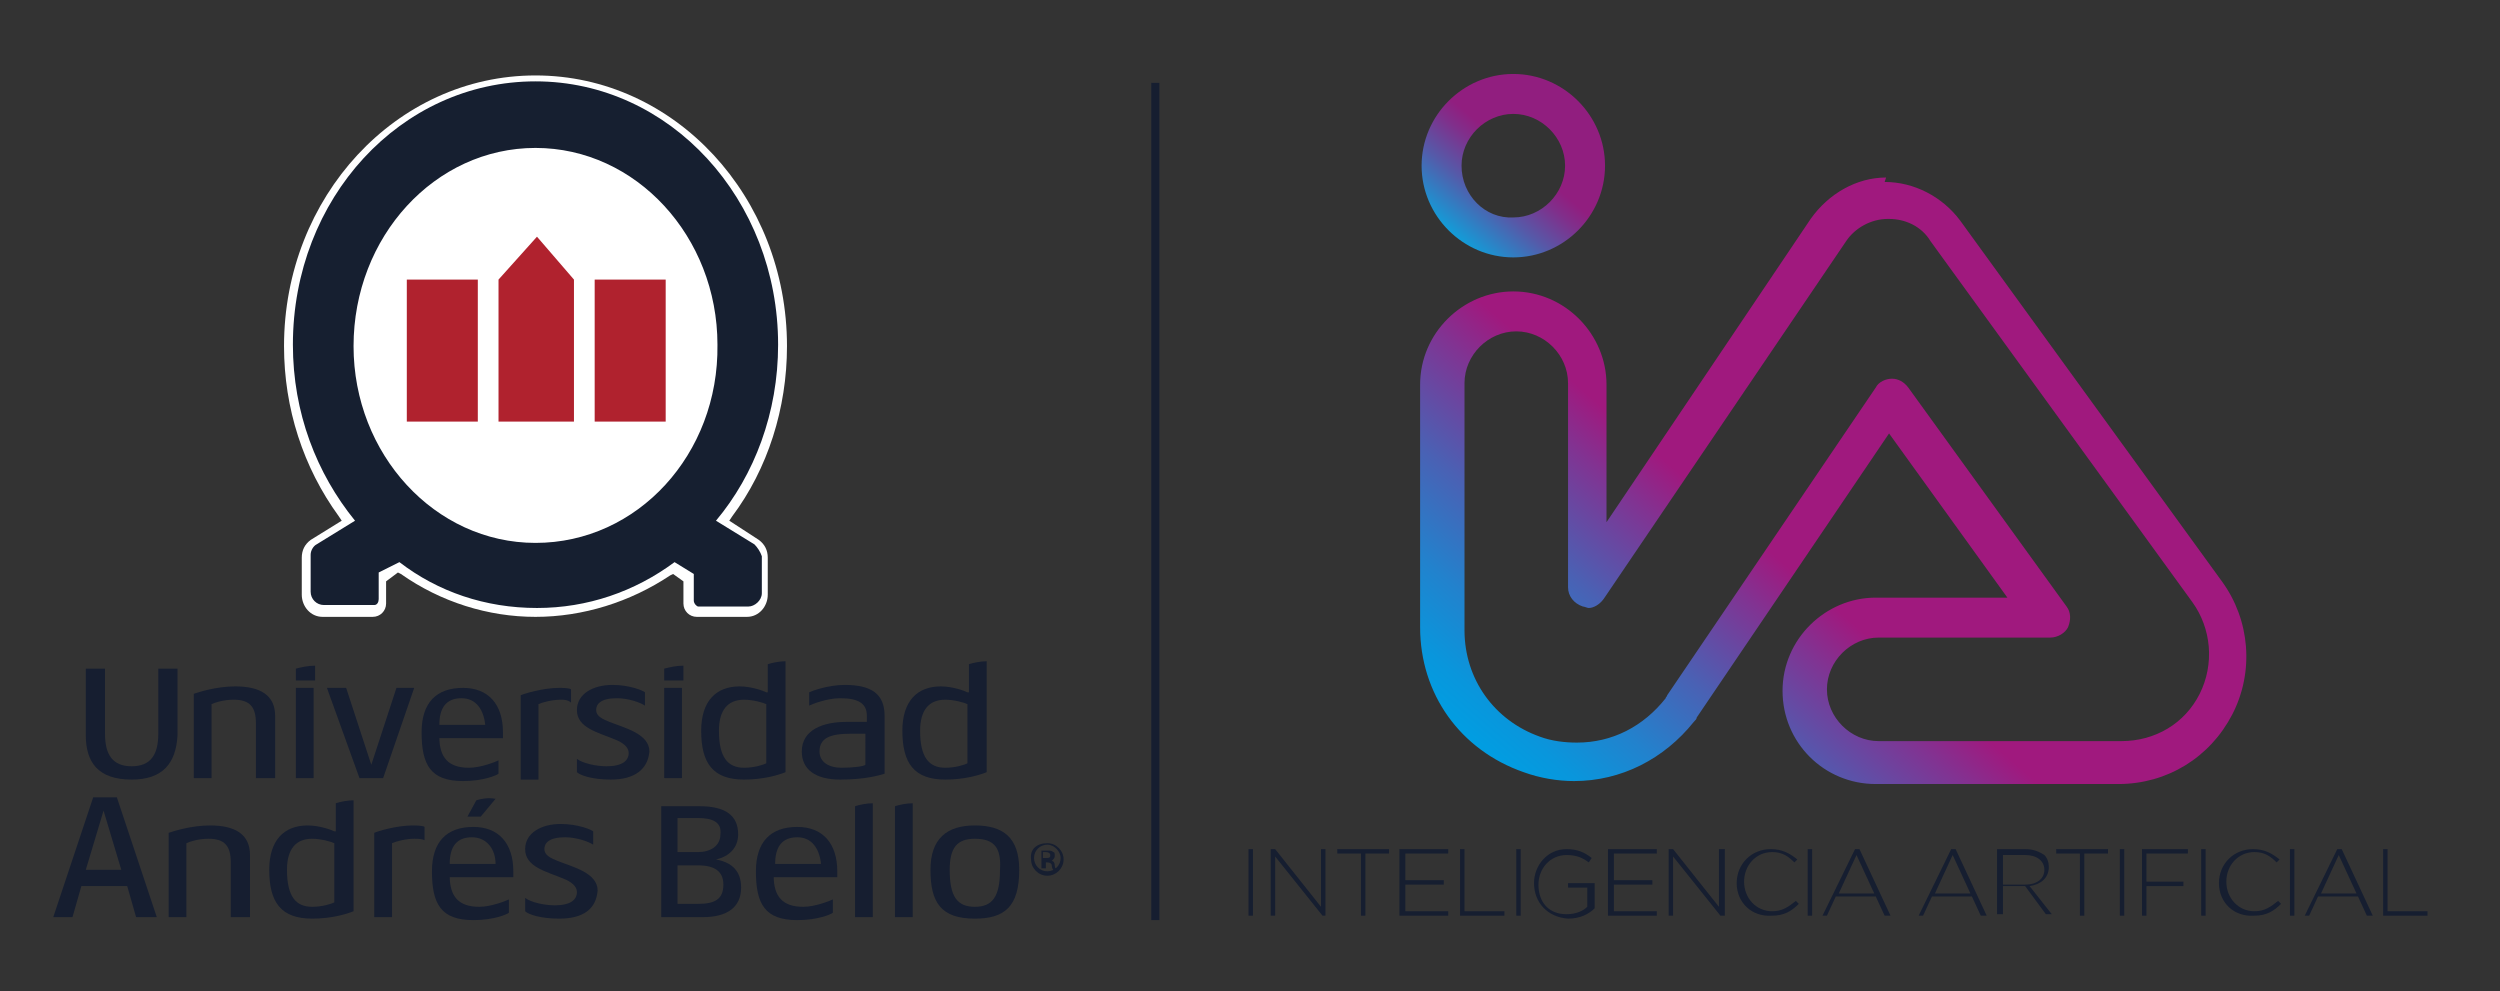 <svg xmlns="http://www.w3.org/2000/svg" xmlns:xlink="http://www.w3.org/1999/xlink" id="Capa_1" x="0px" y="0px" viewBox="0 0 169 67" style="enable-background:new 0 0 169 67;" xml:space="preserve"><rect x="0" y="0" width="169" height="67" fill="#333333" stroke="none"/><style type="text/css">	.st0{fill:none;stroke:#161E30;stroke-width:0.548;stroke-miterlimit:10;}	.st1{fill:#161E30;}	.st2{fill:#FFFFFF;}	.st3{fill:#B0222E;}	.st4{fill:#161F30;}			.st5{clip-path:url(#SVGID_00000091010706198971993640000002639627384916101531_);fill:url(#SVGID_00000080929195512606236770000010352088308070484404_);}			.st6{clip-path:url(#SVGID_00000064318102624548897450000009947384701962048406_);fill:url(#SVGID_00000075880614308386561090000007403072274012170127_);}</style><g>	<line class="st0" x1="78.1" y1="62.2" x2="78.1" y2="5.6"></line>	<rect x="84.4" y="57.4" class="st1" width="0.3" height="4.5"></rect>	<polygon class="st1" points="85.9,57.4 86.2,57.4 89.3,61.3 89.3,57.4 89.6,57.4 89.6,61.9 89.4,61.9 86.2,57.9 86.2,61.9   85.9,61.9  "></polygon>	<polygon class="st1" points="92,57.7 90.4,57.7 90.4,57.4 93.9,57.4 93.9,57.7 92.3,57.7 92.3,61.9 92,61.9  "></polygon>	<polygon class="st1" points="94.6,57.4 97.9,57.4 97.9,57.7 95,57.7 95,59.5 97.6,59.5 97.6,59.8 95,59.8 95,61.6 97.9,61.6   97.9,61.9 94.6,61.9  "></polygon>	<polygon class="st1" points="98.7,57.4 99,57.4 99,61.6 101.7,61.6 101.7,61.9 98.7,61.9  "></polygon>	<rect x="102.5" y="57.4" class="st1" width="0.3" height="4.5"></rect>	<g>		<path class="st1" d="M103.7,59.7L103.7,59.7c0-1.2,0.9-2.3,2.2-2.3c0.7,0,1.2,0.2,1.7,0.6l-0.2,0.3c-0.4-0.3-0.8-0.5-1.5-0.5   c-1.1,0-1.9,0.9-1.9,2v0c0,1.2,0.7,2,1.9,2c0.6,0,1.1-0.2,1.4-0.5v-1.3H106v-0.3h1.8v1.7c-0.4,0.4-1,0.7-1.8,0.7   C104.6,62,103.7,61,103.7,59.7"></path>		<polygon class="st1" points="108.7,57.4 112,57.4 112,57.7 109.1,57.7 109.1,59.5 111.7,59.5 111.7,59.8 109.1,59.8 109.1,61.6    112,61.6 112,61.9 108.7,61.9   "></polygon>		<polygon class="st1" points="112.8,57.4 113.1,57.4 116.2,61.3 116.2,57.4 116.6,57.4 116.6,61.9 116.3,61.9 113.1,57.9    113.1,61.9 112.8,61.9   "></polygon>		<path class="st1" d="M117.4,59.7L117.4,59.7c0-1.3,1-2.3,2.3-2.3c0.8,0,1.3,0.3,1.8,0.7l-0.2,0.2c-0.4-0.4-0.8-0.7-1.5-0.7   c-1.1,0-1.9,0.9-1.9,2v0c0,1.1,0.8,2,1.9,2c0.7,0,1.1-0.3,1.6-0.7l0.2,0.2c-0.5,0.5-1,0.8-1.8,0.8C118.4,62,117.4,61,117.4,59.7"></path>		<rect x="122.2" y="57.4" class="st1" width="0.3" height="4.5"></rect>		<path class="st1" d="M125.4,57.4h0.3l2.1,4.5h-0.4l-0.6-1.3h-2.7l-0.6,1.3h-0.3L125.4,57.4z M126.7,60.4l-1.2-2.6l-1.2,2.6H126.7z   "></path>		<path class="st1" d="M131.9,57.4h0.3l2.1,4.5h-0.4l-0.6-1.3h-2.7l-0.6,1.3h-0.3L131.9,57.4z M133.2,60.4l-1.2-2.6l-1.2,2.6H133.2z   "></path>		<path class="st1" d="M135,57.4h1.9c0.6,0,1,0.2,1.3,0.4c0.2,0.2,0.3,0.5,0.3,0.8v0c0,0.8-0.6,1.2-1.3,1.3l1.5,1.9h-0.4l-1.4-1.9   h-1.5v1.9H135V57.4z M136.9,59.8c0.8,0,1.3-0.4,1.3-1v0c0-0.6-0.5-1-1.3-1h-1.5v2H136.9z"></path>		<polygon class="st1" points="140.6,57.7 139,57.7 139,57.4 142.5,57.4 142.5,57.7 140.9,57.7 140.9,61.9 140.6,61.9   "></polygon>		<rect x="143.3" y="57.4" class="st1" width="0.3" height="4.5"></rect>		<polygon class="st1" points="144.8,57.4 147.9,57.4 147.9,57.7 145.1,57.7 145.1,59.6 147.6,59.6 147.6,59.9 145.1,59.9    145.1,61.9 144.8,61.9   "></polygon>		<rect x="148.8" y="57.4" class="st1" width="0.3" height="4.5"></rect>		<path class="st1" d="M150,59.7L150,59.7c0-1.3,1-2.3,2.3-2.3c0.8,0,1.3,0.3,1.8,0.7l-0.2,0.2c-0.4-0.4-0.8-0.7-1.5-0.7   c-1.1,0-1.9,0.9-1.9,2v0c0,1.1,0.8,2,1.9,2c0.7,0,1.1-0.3,1.6-0.7l0.2,0.2c-0.5,0.5-1,0.8-1.8,0.8C151,62,150,61,150,59.7"></path>		<rect x="154.8" y="57.4" class="st1" width="0.3" height="4.5"></rect>		<path class="st1" d="M158,57.4h0.3l2.1,4.5H160l-0.6-1.3h-2.7l-0.6,1.3h-0.3L158,57.4z M159.3,60.4l-1.2-2.6l-1.2,2.6H159.3z"></path>		<polygon class="st1" points="161.1,57.4 161.4,57.4 161.4,61.6 164.1,61.6 164.1,61.9 161.1,61.9   "></polygon>		<polygon class="st1" points="47,45.1 47,45.1 47,45.1   "></polygon>		<polygon class="st1" points="22,45.1 22,45.1 22,45.1   "></polygon>		<path class="st1" d="M20,45.2V46h1.3v-1C20.8,45,20.4,45.1,20,45.2"></path>		<path class="st1" d="M44.9,45.2V46h1.3v-1C45.7,45,45.3,45.1,44.9,45.2"></path>		<path class="st1" d="M8.9,52.7c-2.3,0-3.1-1.2-3.1-3v-4.5h1.3v4.4c0,1.4,0.5,2.2,1.8,2.2c1.3,0,1.8-0.8,1.8-2.2v-4.4h1.3v4.5   C11.9,51.6,11,52.7,8.9,52.7"></path>		<path class="st1" d="M17.3,52.6v-3.7c0-1.1-0.4-1.6-1.5-1.6c-0.7,0-1.3,0.2-1.5,0.3v5h-1.2v-5.7c0.3-0.1,1.5-0.5,2.8-0.5   c1.7,0,2.7,0.6,2.7,2v4.2H17.3z"></path>		<polygon class="st1" points="25.9,52.6 24.3,52.6 22.1,46.5 23.4,46.5 25.1,51.7 26.8,46.5 28,46.5   "></polygon>		<path class="st1" d="M31.2,47.2c-1,0-1.5,0.6-1.5,1.8h3.1C32.7,48,32.2,47.2,31.2,47.2 M29.7,49.8c0,1.4,0.6,2.1,2,2.1   c0.8,0,1.8-0.4,2-0.5v0.9c-0.1,0.1-1,0.5-2.4,0.5c-2.2,0-2.8-1.1-2.8-3.3c0-2,1-3,2.8-3c1.7,0,2.7,1.1,2.7,3v0.4H29.7z"></path>		<path class="st1" d="M37.9,47.3c-0.6,0-1.3,0.2-1.5,0.3v5.1h-1.2v-5.7c0.2-0.1,1.5-0.5,2.6-0.5c0.1,0,0.7,0,0.8,0.1v0.9   C38.4,47.3,38.1,47.3,37.9,47.3"></path>		<path class="st1" d="M41.3,52.7c-1.3,0-2.1-0.3-2.3-0.5v-0.9c0.4,0.3,1.3,0.5,2,0.5c1.1,0,1.5-0.4,1.5-0.9c0-0.4-0.4-0.7-0.9-0.9   c-1.2-0.5-2.6-0.8-2.6-2c0-1.1,1.1-1.7,2.4-1.7c1.2,0,2.1,0.4,2.2,0.5v0.9c-0.3-0.2-1.1-0.5-1.9-0.5c-1.1,0-1.4,0.4-1.4,0.8   c0,0.4,0.4,0.6,0.9,0.8c1,0.4,2.7,0.8,2.7,2C43.8,52,42.9,52.7,41.3,52.7"></path>		<path class="st1" d="M58.5,49.6h-1c-1.4,0-2.1,0.3-2.1,1.2c0,0.7,0.6,1.1,1.5,1.1c0.8,0,1.5-0.1,1.6-0.2V49.6z M56.8,52.7   c-1.7,0-2.6-0.7-2.6-1.9c0-1.5,1.5-2,3-2h1.4v-0.4c0-0.8-0.5-1.2-1.8-1.2c-0.9,0-1.9,0.4-2.1,0.5v-0.9c0.2-0.1,1.3-0.5,2.4-0.5   c1.8,0,2.7,0.6,2.7,2.1v3.9C59.5,52.4,58.5,52.7,56.8,52.7"></path>		<rect x="20" y="46.5" class="st1" width="1.2" height="6.1"></rect>		<path class="st1" d="M51.8,51.6c-0.2,0.1-0.8,0.3-1.5,0.3c-1.1,0-1.7-0.7-1.7-2.5c0-1.4,0.6-2.1,1.7-2.1c0.6,0,1.3,0.2,1.5,0.3   V51.6z M51.8,46.8c-0.2-0.1-1-0.4-1.8-0.4c-1.6,0-2.6,1-2.6,3c0,2.2,0.8,3.3,2.9,3.3c1.3,0,2.3-0.3,2.8-0.5v-7.5   c-0.4,0-0.9,0.1-1.2,0.2V46.8z"></path>		<rect x="44.9" y="46.5" class="st1" width="1.2" height="6.1"></rect>		<path class="st1" d="M65.4,51.6c-0.2,0.1-0.8,0.3-1.5,0.3c-1.1,0-1.7-0.7-1.7-2.5c0-1.4,0.6-2.1,1.7-2.1c0.6,0,1.3,0.2,1.5,0.3   V51.6z M65.4,46.8c-0.2-0.1-1-0.4-1.8-0.4c-1.6,0-2.6,1-2.6,3c0,2.2,0.8,3.3,2.9,3.3c1.3,0,2.3-0.3,2.8-0.5v-7.5   c-0.4,0-0.9,0.1-1.2,0.2V46.8z"></path>		<path class="st1" d="M47.2,58.5h-1.4v2.6h1.4c1.1,0,1.7-0.3,1.7-1.3C48.9,58.9,48.3,58.5,47.2,58.5 M47.2,55.3h-1.4v2.3h1.4   c0.8,0,1.5-0.4,1.5-1.2C48.8,55.6,48.2,55.3,47.2,55.3 M47.5,62h-2.8v-7.5h2.6c1.7,0,2.6,0.6,2.6,1.9c0,0.9-0.6,1.5-1.5,1.7   c1.1,0.2,1.7,0.8,1.7,1.9C50.1,61.3,49.2,62,47.5,62"></path>		<path class="st1" d="M53.9,56.6c-1,0-1.5,0.6-1.5,1.8h3.1C55.4,57.4,54.9,56.6,53.9,56.6 M52.3,59.2c0,1.4,0.6,2.1,2,2.1   c0.8,0,1.8-0.4,2-0.5v0.9c-0.1,0.1-1,0.5-2.4,0.5c-2.2,0-2.8-1.1-2.8-3.3c0-2,1-3,2.8-3c1.7,0,2.7,1.1,2.7,3v0.4H52.3z"></path>		<path class="st1" d="M65.9,56.7c-1.2,0-1.7,0.6-1.7,2.1c0,1.8,0.5,2.5,1.7,2.5c1.2,0,1.7-0.7,1.7-2.5   C67.7,57.3,67.2,56.7,65.9,56.7 M65.9,62.1c-2.3,0-3-1.1-3-3.3c0-2.1,1.1-3,3-3c1.9,0,3,0.8,3,3C68.9,61.3,67.9,62.1,65.9,62.1"></path>		<path class="st1" d="M70.6,58h0.1c0.2,0,0.3,0,0.3-0.2c0-0.1-0.1-0.2-0.3-0.2c-0.1,0-0.1,0-0.2,0V58z M70.6,58.7h-0.2v-1.2   c0.1,0,0.2,0,0.4,0c0.2,0,0.3,0,0.4,0.1c0.1,0,0.1,0.1,0.1,0.3c0,0.1-0.1,0.2-0.2,0.3v0c0.1,0,0.2,0.1,0.2,0.3   c0,0.2,0.1,0.2,0.1,0.3h-0.2c0,0-0.1-0.1-0.1-0.3c0-0.1-0.1-0.2-0.3-0.2h-0.1V58.7z M70.8,57.1c-0.5,0-0.9,0.4-0.9,0.9   c0,0.5,0.4,0.9,0.9,0.9c0.5,0,0.9-0.4,0.9-0.9C71.7,57.6,71.3,57.1,70.8,57.1L70.8,57.1z M70.8,57c0.6,0,1.1,0.5,1.1,1.1   c0,0.6-0.5,1.1-1.1,1.1c-0.6,0-1.1-0.5-1.1-1.1C69.6,57.4,70.1,57,70.8,57L70.8,57z"></path>		<path class="st1" d="M60.5,62h1.2v-7.7c-0.4,0-0.9,0.1-1.2,0.2V62z"></path>		<path class="st1" d="M57.8,62H59v-7.7c-0.4,0-0.9,0.1-1.2,0.2V62z"></path>		<path class="st1" d="M15.6,62v-3.7c0-1.1-0.4-1.6-1.5-1.6c-0.7,0-1.3,0.2-1.5,0.3v5h-1.2v-5.7c0.3-0.1,1.5-0.5,2.8-0.5   c1.7,0,2.7,0.6,2.7,2V62H15.6z"></path>		<path class="st1" d="M28,56.7c-0.6,0-1.3,0.2-1.5,0.3V62h-1.2v-5.7c0.2-0.1,1.5-0.5,2.6-0.5c0.1,0,0.7,0,0.8,0.1v0.9   C28.5,56.7,28.2,56.7,28,56.7"></path>		<path class="st1" d="M31.9,56.6c-1,0-1.5,0.6-1.5,1.8h3.1C33.5,57.4,32.9,56.6,31.9,56.6 M30.4,59.2c0,1.4,0.6,2.1,2,2.1   c0.8,0,1.8-0.4,2-0.5v0.9c-0.1,0.1-1,0.5-2.4,0.5c-2.2,0-2.8-1.1-2.8-3.3c0-2,1-3,2.8-3c1.7,0,2.7,1.1,2.7,3v0.4H30.4z"></path>		<path class="st1" d="M37.8,62.1c-1.3,0-2.1-0.3-2.3-0.5v-0.9c0.4,0.3,1.3,0.5,2,0.5c1.1,0,1.5-0.4,1.5-0.9c0-0.4-0.4-0.7-0.9-0.9   c-1.2-0.5-2.6-0.8-2.6-2c0-1.1,1.1-1.7,2.4-1.7c1.2,0,2.1,0.4,2.2,0.5v0.9c-0.3-0.2-1.1-0.5-1.9-0.5c-1.1,0-1.4,0.4-1.4,0.8   c0,0.4,0.4,0.6,0.9,0.8c1,0.4,2.7,0.8,2.7,2C40.3,61.4,39.5,62.1,37.8,62.1"></path>		<path class="st1" d="M32.2,54.1l-0.6,1.1h0.9l1-1.2C33,53.9,32.5,54,32.2,54.1"></path>		<path class="st1" d="M5.8,58.8l1.2-4l1.2,4H5.8z M9.2,62h1.4l-2.7-8.1H6.3L3.6,62h1.3l0.6-2.1h3.1L9.2,62z"></path>		<path class="st1" d="M22.6,61c-0.2,0.1-0.8,0.3-1.5,0.3c-1.1,0-1.7-0.7-1.7-2.5c0-1.4,0.6-2.1,1.7-2.1c0.6,0,1.3,0.2,1.5,0.3V61z    M22.6,56.2c-0.2-0.1-1-0.4-1.8-0.4c-1.6,0-2.6,1-2.6,3c0,2.2,0.8,3.3,2.9,3.3c1.3,0,2.3-0.3,2.8-0.5v-7.5c-0.4,0-0.9,0.1-1.2,0.2   V56.2z"></path>		<path class="st2" d="M26.9,38.7l0.2,0.1c2.7,1.9,5.9,2.9,9.1,2.9c3.2,0,6.4-1,9.1-2.8l0.2-0.1l0.7,0.5v1.5c0,0.5,0.4,0.9,0.9,0.9   h3.4c0.8,0,1.4-0.7,1.4-1.5v-2.5c0-0.5-0.2-0.9-0.6-1.2l-2-1.3l0.2-0.3c2.4-3.2,3.7-7.3,3.7-11.5c0-10.1-7.6-18.3-17-18.3   s-17,8.2-17,18.3c0,4.2,1.3,8.2,3.7,11.5l0.2,0.3l-2.1,1.3c-0.4,0.3-0.6,0.7-0.6,1.2v2.5c0,0.8,0.6,1.5,1.4,1.5h3.4   c0.5,0,0.9-0.4,0.9-0.9v-1.5L26.9,38.7z"></path>		<rect x="27.5" y="18.9" class="st3" width="4.8" height="9.6"></rect>		<rect x="40.2" y="18.9" class="st3" width="4.8" height="9.6"></rect>		<polygon class="st3" points="36.3,16 33.7,18.9 33.7,28.5 38.8,28.5 38.8,18.9   "></polygon>		<path class="st4" d="M36.2,36.7c-6.8,0-12.3-6-12.3-13.3C23.9,16,29.4,10,36.2,10c6.8,0,12.3,6,12.3,13.3   C48.6,30.7,43.1,36.7,36.2,36.7 M51,36.8l-2.6-1.6l0,0c2.6-3.1,4.2-7.3,4.2-11.9c0-9.8-7.3-17.8-16.4-17.8s-16.4,7.9-16.4,17.8   c0,4.6,1.6,8.7,4.2,11.9v0l-2.6,1.6c-0.2,0.1-0.4,0.4-0.4,0.7v2.5c0,0.5,0.4,0.9,0.9,0.9h3.4c0.2,0,0.3-0.2,0.3-0.4v-1.8L27,38   c2.6,2,5.8,3.1,9.3,3.1c3.4,0,6.6-1.1,9.3-3.1c0,0,0,0,0,0l1.3,0.8v1.8c0,0.2,0.2,0.4,0.3,0.4h3.4h0c0.4,0,0.9-0.4,0.9-0.9v-2.5   C51.4,37.3,51.2,37,51,36.8"></path>	</g>	<g>		<defs>			<path id="SVGID_1_" d="M108.4,40.5l16.4-24.2c0.6-0.9,1.7-1.5,2.8-1.5l0.1,0c1.1,0,2.2,0.5,2.8,1.5l17.7,24.4    c1.3,1.8,1.5,4.2,0.5,6.2c-1,2-3,3.2-5.3,3.2h-16.4c-1.9,0-3.5-1.6-3.5-3.5c0-1.9,1.6-3.5,3.5-3.5h11.6c0.5,0,1-0.3,1.2-0.7    c0.2-0.5,0.2-1-0.1-1.4l-10.7-14.8c-0.3-0.4-0.7-0.6-1.1-0.6c-0.4,0-0.9,0.2-1.1,0.6l-14.1,20.8c0,0.1-0.1,0.1-0.1,0.2    c-1.5,1.9-3.6,3-6,3c-0.8,0-1.7-0.1-2.5-0.4c-3.1-1.1-5.1-3.9-5.1-7.2V25.9c0-1.9,1.6-3.5,3.5-3.5c1.9,0,3.5,1.6,3.5,3.5v13.8    c0,0.6,0.4,1.1,1,1.3c0.1,0,0.3,0.1,0.4,0.1C107.7,41.1,108.1,40.9,108.4,40.5 M127.5,12c-2,0-3.9,1.1-5.1,2.8l-13.8,20.5v-9.3    c0-3.4-2.8-6.3-6.3-6.3c-3.4,0-6.3,2.8-6.3,6.3v16.4c0,4.5,2.7,8.3,7,9.8c1.1,0.4,2.3,0.6,3.4,0.6c3.2,0,6.1-1.5,8.1-4    c0.1-0.1,0.2-0.2,0.2-0.3l13-19.2l8,11.1h-8.9c-3.4,0-6.3,2.8-6.3,6.3s2.8,6.3,6.3,6.3h16.4c3.3,0,6.2-1.8,7.7-4.7    c1.5-2.9,1.2-6.4-0.7-9l-17.7-24.4c-1.2-1.6-3.1-2.6-5.1-2.6L127.5,12z"></path>		</defs>		<clipPath id="SVGID_00000151538932526975074330000004551997419381674389_">			<use xlink:href="#SVGID_1_" style="overflow:visible;"></use>		</clipPath>					<linearGradient id="SVGID_00000143618220173033098520000005036441185112344479_" gradientUnits="userSpaceOnUse" x1="-449.778" y1="621.389" x2="-449.455" y2="621.389" gradientTransform="matrix(99.131 -114.037 -114.037 -99.131 115553.398 10362.273)">			<stop offset="0" style="stop-color:#009EE2"></stop>			<stop offset="5.588288e-02" style="stop-color:#0996DC"></stop>			<stop offset="0.147" style="stop-color:#2282CD"></stop>			<stop offset="0.263" style="stop-color:#4A61B4"></stop>			<stop offset="0.397" style="stop-color:#813392"></stop>			<stop offset="0.467" style="stop-color:#A0197E"></stop>			<stop offset="1" style="stop-color:#A0197E"></stop>		</linearGradient>					<polygon style="clip-path:url(#SVGID_00000151538932526975074330000004551997419381674389_);fill:url(#SVGID_00000143618220173033098520000005036441185112344479_);" points="   75.9,35.2 120.4,-16 172.7,29.5 128.3,80.6   "></polygon>	</g>	<g>		<defs>			<path id="SVGID_00000025413053704118918570000004716685020295480760_" d="M98.8,11.2c0-1.9,1.6-3.5,3.5-3.5    c1.9,0,3.5,1.6,3.5,3.5c0,1.9-1.6,3.5-3.5,3.5C100.4,14.8,98.8,13.2,98.8,11.2 M96.1,11.2c0,3.4,2.8,6.2,6.2,6.2    c3.4,0,6.2-2.8,6.2-6.2c0-3.4-2.8-6.2-6.2-6.2C98.9,5,96.1,7.8,96.1,11.2"></path>		</defs>		<clipPath id="SVGID_00000161617219074382167340000011997696412226387359_">			<use xlink:href="#SVGID_00000025413053704118918570000004716685020295480760_" style="overflow:visible;"></use>		</clipPath>					<linearGradient id="SVGID_00000006698680118592900030000011124599760509161650_" gradientUnits="userSpaceOnUse" x1="-450.489" y1="620.738" x2="-450.166" y2="620.738" gradientTransform="matrix(24.891 -29.664 -29.664 -24.891 29725.312 2103.581)">			<stop offset="0" style="stop-color:#149BD7"></stop>			<stop offset="0.255" style="stop-color:#555AA9"></stop>			<stop offset="0.45" style="stop-color:#802F8B"></stop>			<stop offset="0.548" style="stop-color:#911E7F"></stop>			<stop offset="1" style="stop-color:#911E7F"></stop>		</linearGradient>					<polygon style="clip-path:url(#SVGID_00000161617219074382167340000011997696412226387359_);fill:url(#SVGID_00000006698680118592900030000011124599760509161650_);" points="   89.9,12.3 101.3,-1.2 114.8,10.2 103.4,23.6   "></polygon>	</g></g></svg>